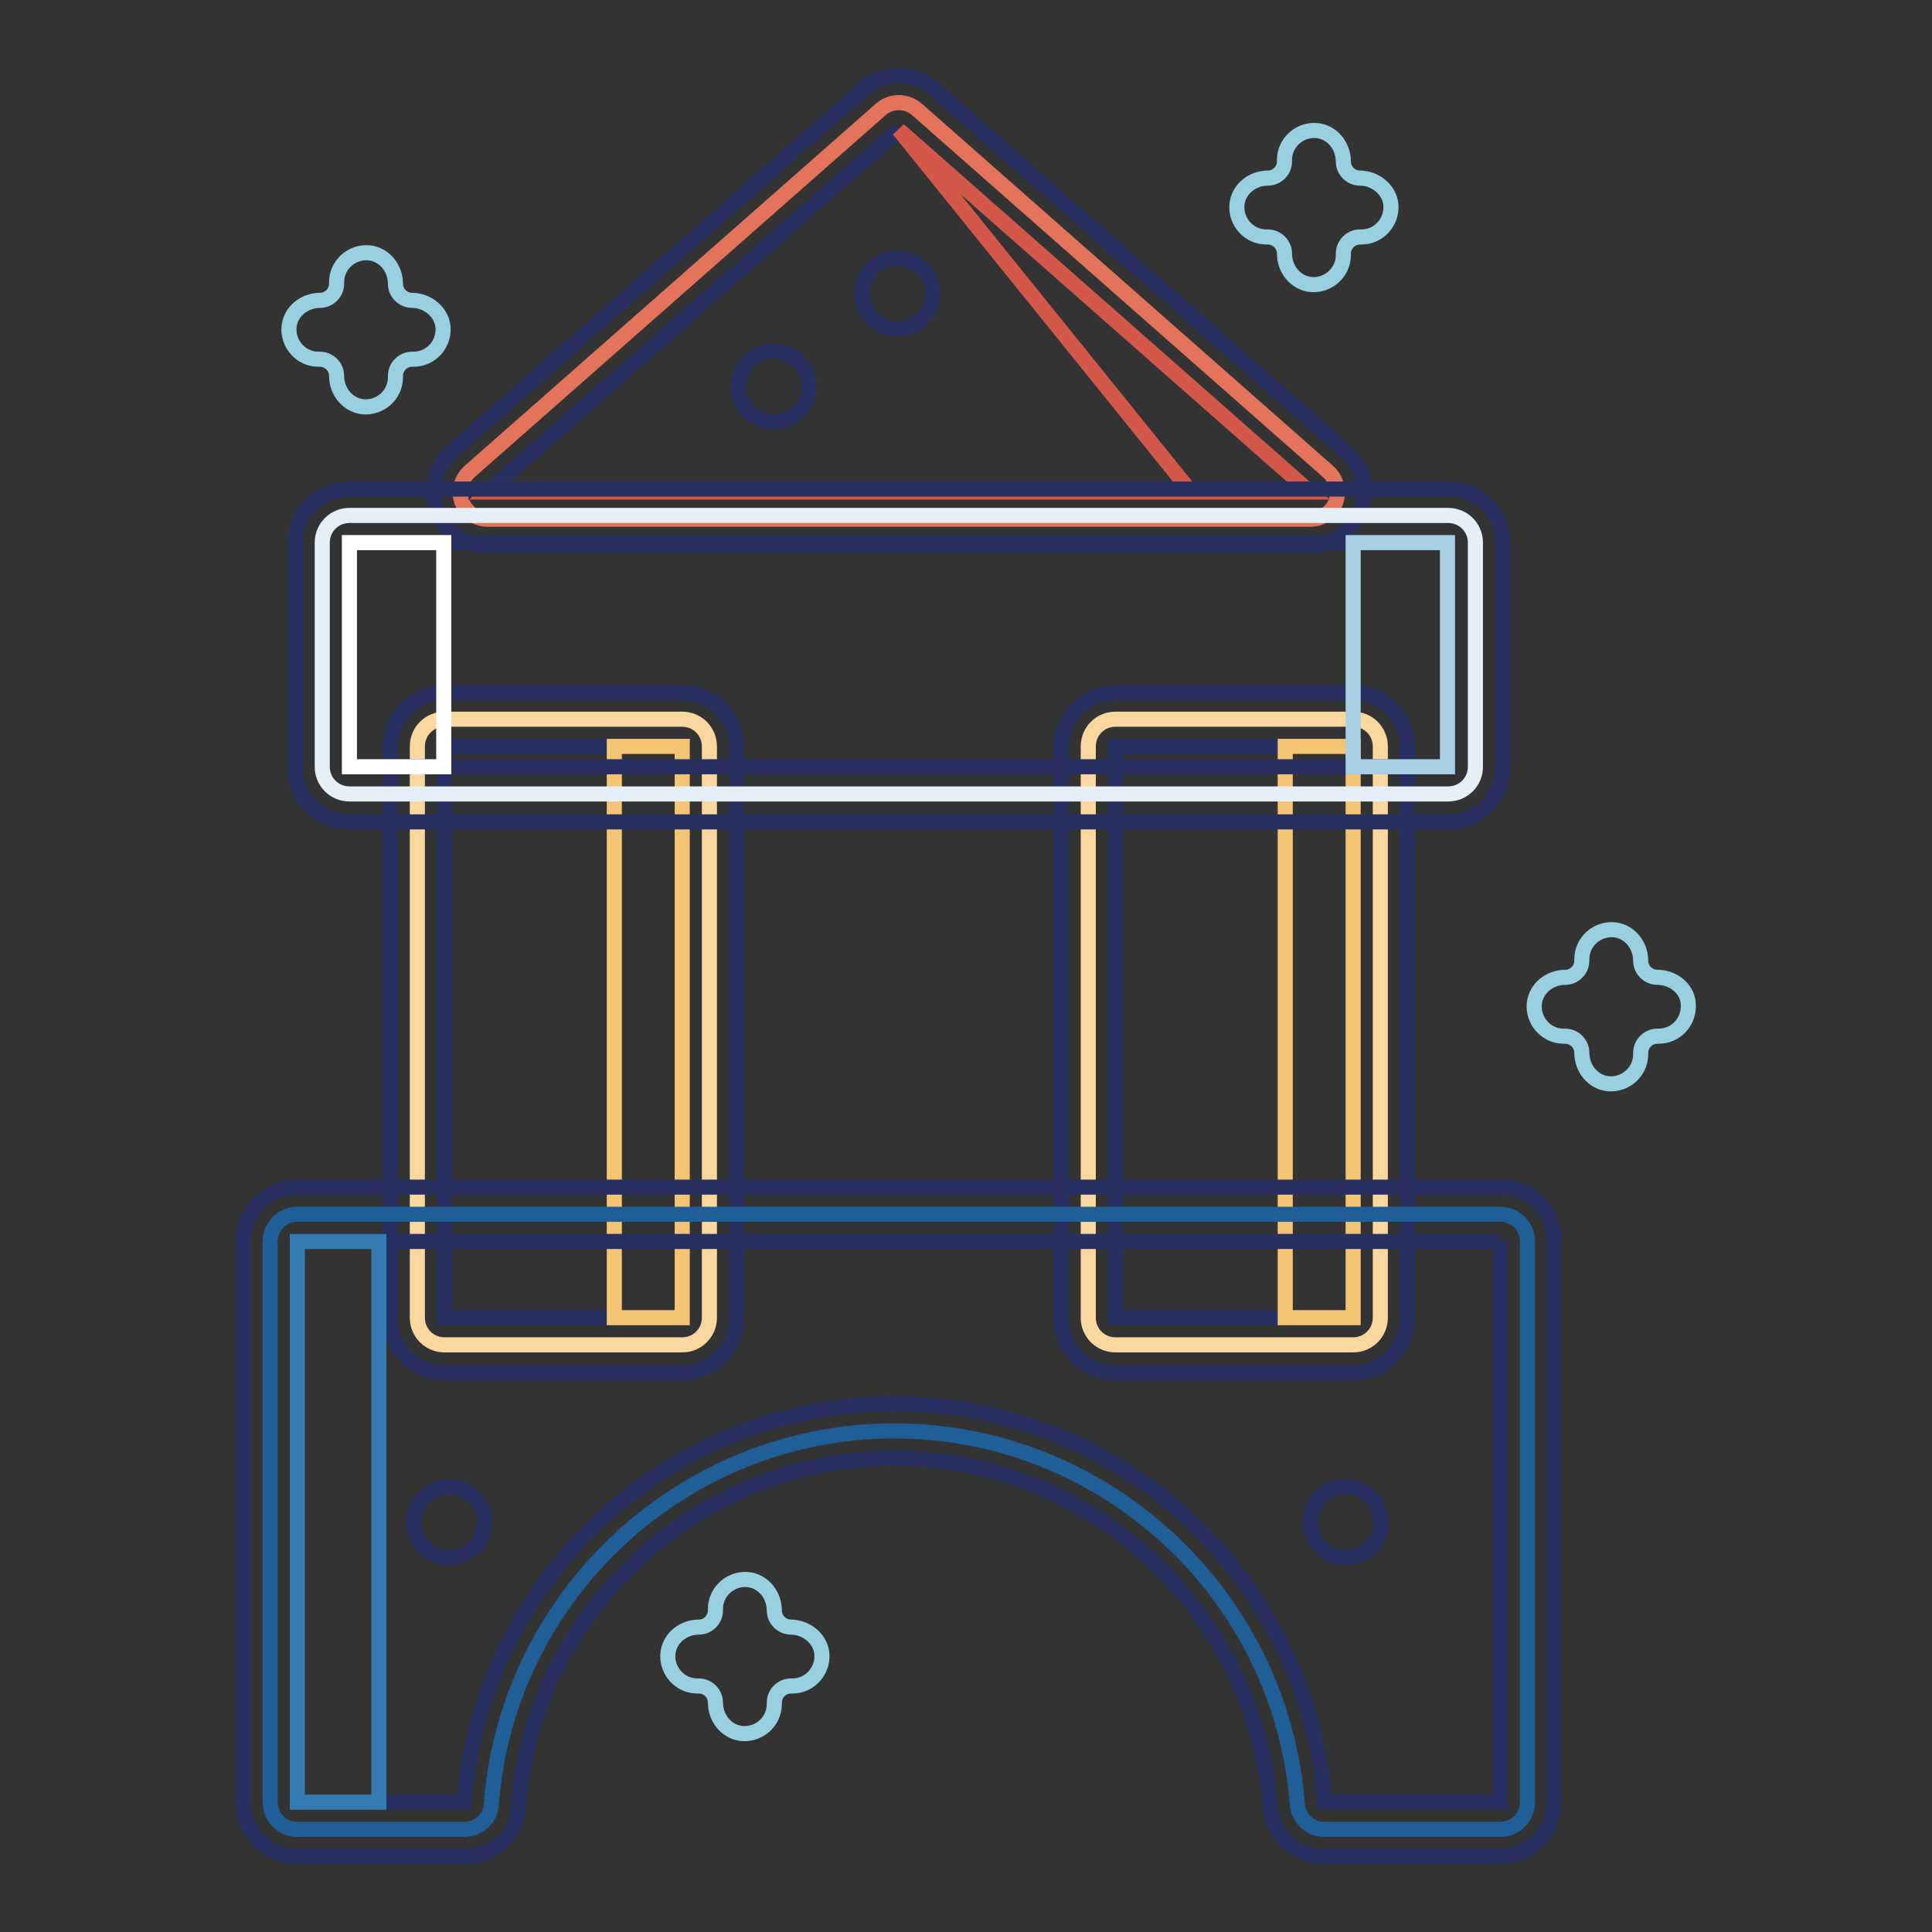 <?xml version="1.0" encoding="utf-8"?>
<!-- Svg Vector Icons : http://www.onlinewebfonts.com/icon -->
<!DOCTYPE svg PUBLIC "-//W3C//DTD SVG 1.1//EN" "http://www.w3.org/Graphics/SVG/1.1/DTD/svg11.dtd">
<svg version="1.1" xmlns="http://www.w3.org/2000/svg" xmlns:xlink="http://www.w3.org/1999/xlink" x="0px" y="0px" viewBox="0 0 256 256" enable-background="new 0 0 256 256" xml:space="preserve">
<rect x="0" y="0" width="256" height="256" fill="#333333" stroke="none"/>
<g> <path stroke-width="2" fill-opacity="0" stroke="#e4735c"  d="M64.6,68.8c-1.5,0-2.8-0.9-3.4-2.3c-0.5-1.4-0.1-3,1-4l54.5-48c0.7-0.6,1.5-0.9,2.4-0.9 c0.8,0,1.7,0.3,2.4,0.9l54.5,48c1.1,1,1.5,2.6,1,4s-1.9,2.3-3.4,2.3H64.6z"/> <path stroke-width="2" fill-opacity="0" stroke="#273060"  d="M119.1,17.2l54.5,48h-109L119.1,17.2 M119.1,10c-1.7,0-3.4,0.6-4.7,1.8l-54.5,48c-2.2,2-3,5.1-2,7.9 s3.7,4.6,6.7,4.6h109c3,0,5.6-1.9,6.7-4.6c1.1-2.8,0.3-5.9-2-7.9l-54.5-48C122.5,10.6,120.8,10,119.1,10z"/> <path stroke-width="2" fill-opacity="0" stroke="#d4584a"  d="M119.1,17.2l38.4,47.6H65l-0.4,0.4h109L119.1,17.2z"/> <path stroke-width="2" fill-opacity="0" stroke="#f9d79f"  d="M58.9,178.2c-2,0-3.6-1.6-3.6-3.6V98.9c0-2,1.6-3.6,3.6-3.6h31.5c2,0,3.6,1.6,3.6,3.6v75.7 c0,2-1.6,3.6-3.6,3.6L58.9,178.2L58.9,178.2z"/> <path stroke-width="2" fill-opacity="0" stroke="#273060"  d="M90.4,98.9v75.7H58.9V98.9H90.4 M90.4,91.8H58.9c-4,0-7.2,3.2-7.2,7.2v75.7c0,4,3.2,7.2,7.2,7.2h31.5 c4,0,7.2-3.2,7.2-7.2V98.9C97.6,95,94.4,91.8,90.4,91.8z"/> <path stroke-width="2" fill-opacity="0" stroke="#f9d79f"  d="M147.8,178.2c-2,0-3.6-1.6-3.6-3.6V98.9c0-2,1.6-3.6,3.6-3.6h31.5c2,0,3.6,1.6,3.6,3.6v75.7 c0,2-1.6,3.6-3.6,3.6L147.8,178.2L147.8,178.2z"/> <path stroke-width="2" fill-opacity="0" stroke="#273060"  d="M179.3,98.9v75.7h-31.5V98.9H179.3 M179.3,91.8h-31.5c-4,0-7.2,3.2-7.2,7.2v75.7c0,4,3.2,7.2,7.2,7.2h31.5 c4,0,7.2-3.2,7.2-7.2V98.9C186.5,95,183.3,91.8,179.3,91.8z"/> <path stroke-width="2" fill-opacity="0" stroke="#f4c475"  d="M81.4,98.9h9v75.7h-9V98.9z M170.3,98.9h9v75.7h-9V98.9z"/> <path stroke-width="2" fill-opacity="0" stroke="#e4eff8"  d="M46.3,105.2c-2,0-3.6-1.6-3.6-3.6V71.9c0-2,1.6-3.6,3.6-3.6h145.6c2,0,3.6,1.6,3.6,3.6v29.7 c0,2-1.6,3.6-3.6,3.6L46.3,105.2L46.3,105.2z"/> <path stroke-width="2" fill-opacity="0" stroke="#273060"  d="M191.9,71.9v29.7H46.3V71.9H191.9 M191.9,64.8H46.3c-4,0-7.2,3.2-7.2,7.2v29.7c0,4,3.2,7.2,7.2,7.2h145.6 c4,0,7.2-3.2,7.2-7.2V71.9C199.1,67.9,195.9,64.8,191.9,64.8z"/> <path stroke-width="2" fill-opacity="0" stroke="#ffffff"  d="M46.3,71.9h12.5v29.7H46.3V71.9z"/> <path stroke-width="2" fill-opacity="0" stroke="#a8cfe3"  d="M179.3,71.9h12.5v29.7h-12.5V71.9z"/> <path stroke-width="2" fill-opacity="0" stroke="#205e98"  d="M175.5,242.4c-1.9,0-3.4-1.4-3.6-3.3c-2.1-27.8-25.5-49.5-53.4-49.5c-27.9,0-51.3,21.7-53.4,49.5 c-0.1,1.9-1.7,3.3-3.6,3.3H39.4c-2,0-3.6-1.6-3.6-3.6v-74.3c0-2,1.6-3.6,3.6-3.6h159.4c2,0,3.6,1.6,3.6,3.6v74.3 c0,2-1.6,3.6-3.6,3.6L175.5,242.4L175.5,242.4z"/> <path stroke-width="2" fill-opacity="0" stroke="#273060"  d="M198.8,164.5v74.3h-23.3c-2.2-29.5-26.8-52.8-57-52.8c-30.1,0-54.7,23.3-57,52.8H39.4v-74.3H198.8  M198.8,157.3H39.4c-4,0-7.2,3.2-7.2,7.2v74.3c0,4,3.2,7.2,7.2,7.2h22.2c3.8,0,6.9-2.9,7.1-6.6c1.9-25.9,23.8-46.2,49.8-46.2 c26,0,47.8,20.3,49.8,46.2c0.3,3.7,3.4,6.6,7.1,6.6h23.3c4,0,7.2-3.2,7.2-7.2v-74.3C206,160.5,202.8,157.3,198.8,157.3z"/> <path stroke-width="2" fill-opacity="0" stroke="#347bb1"  d="M39.4,164.5h10.8v74.3H39.4V164.5z"/> <path stroke-width="2" fill-opacity="0" stroke="#273060"  d="M54.8,201.7c0,2.6,2.1,4.7,4.7,4.7s4.7-2.1,4.7-4.7s-2.1-4.7-4.7-4.7S54.8,199.1,54.8,201.7L54.8,201.7z"/> <path stroke-width="2" fill-opacity="0" stroke="#273060"  d="M173.6,201.7c0,2.6,2.1,4.7,4.7,4.7c2.6,0,4.7-2.1,4.7-4.7c0,0,0,0,0,0c0-2.6-2.1-4.7-4.7-4.7 C175.7,196.9,173.6,199.1,173.6,201.7C173.6,201.7,173.6,201.7,173.6,201.7z"/> <path stroke-width="2" fill-opacity="0" stroke="#273060"  d="M114.2,38.9c0,2.6,2.1,4.7,4.7,4.7c2.6,0,4.7-2.1,4.7-4.7c0,0,0,0,0,0c0-2.6-2.1-4.7-4.7-4.7 C116.3,34.2,114.2,36.3,114.2,38.9z"/> <path stroke-width="2" fill-opacity="0" stroke="#273060"  d="M97.8,51.2c0,2.6,2.1,4.7,4.7,4.7c2.6,0,4.7-2.1,4.7-4.7s-2.1-4.7-4.7-4.7C99.9,46.5,97.8,48.6,97.8,51.2z" /> <path stroke-width="2" fill-opacity="0" stroke="#98d0e1"  d="M104.8,215.6c-1.2,0-2.2-1-2.2-2.2c0-2.1-1.5-3.9-3.5-4.1c-2.3-0.2-4.3,1.6-4.3,3.9v0.2 c0,1.2-1,2.2-2.2,2.2c-2.1,0-3.9,1.5-4.1,3.5c-0.2,2.3,1.6,4.3,3.9,4.3h0.2c1.2,0,2.2,1,2.2,2.2c0,2.1,1.5,3.9,3.5,4.1 c2.3,0.2,4.3-1.6,4.3-3.9v-0.2c0-1.2,1-2.2,2.2-2.2h0.2c2.3,0,4.1-2,3.9-4.3C108.7,217.1,106.8,215.6,104.8,215.6L104.8,215.6z  M219.6,129.5c-1.2,0-2.2-1-2.2-2.2c0-2.1-1.5-3.9-3.5-4.1c-2.3-0.2-4.3,1.6-4.3,3.9v0.2c0,1.2-1,2.2-2.2,2.2 c-2.1,0-3.9,1.5-4.1,3.5c-0.2,2.3,1.6,4.3,3.9,4.3h0.2c1.2,0,2.2,1,2.2,2.2c0,2.1,1.5,3.9,3.5,4.1c2.3,0.2,4.3-1.6,4.3-3.9v-0.2 c0-1.2,1-2.2,2.2-2.2h0.2c2.3,0,4.1-2,3.9-4.3C223.6,131,221.7,129.5,219.6,129.5z M180.2,23.6c-1.2,0-2.2-1-2.2-2.2 c0-2.1-1.5-3.9-3.5-4.1c-2.3-0.2-4.3,1.6-4.3,3.9v0.2c0,1.2-1,2.2-2.2,2.2c-2.1,0-3.9,1.5-4.1,3.5c-0.2,2.3,1.6,4.3,3.9,4.3h0.2 c1.2,0,2.2,1,2.2,2.2c0,2.1,1.5,3.9,3.5,4.1c2.3,0.2,4.3-1.6,4.3-3.9v-0.2c0-1.2,1-2.2,2.2-2.2h0.2c2.3,0,4.1-2,3.9-4.3 C184.1,25.1,182.2,23.6,180.2,23.6z M54.6,39.8c-1.2,0-2.2-1-2.2-2.2c0-2.1-1.5-3.9-3.5-4.1c-2.3-0.2-4.3,1.6-4.3,3.9v0.2 c0,1.2-1,2.2-2.2,2.2c-2.1,0-3.9,1.5-4.1,3.5c-0.2,2.3,1.6,4.3,3.9,4.3h0.2c1.2,0,2.2,1,2.2,2.2c0,2.1,1.5,3.9,3.5,4.1 c2.3,0.2,4.3-1.6,4.3-3.9v-0.2c0-1.2,1-2.2,2.2-2.2h0.2c2.3,0,4.1-2,3.9-4.3C58.5,41.3,56.6,39.8,54.6,39.8z"/></g>
</svg>